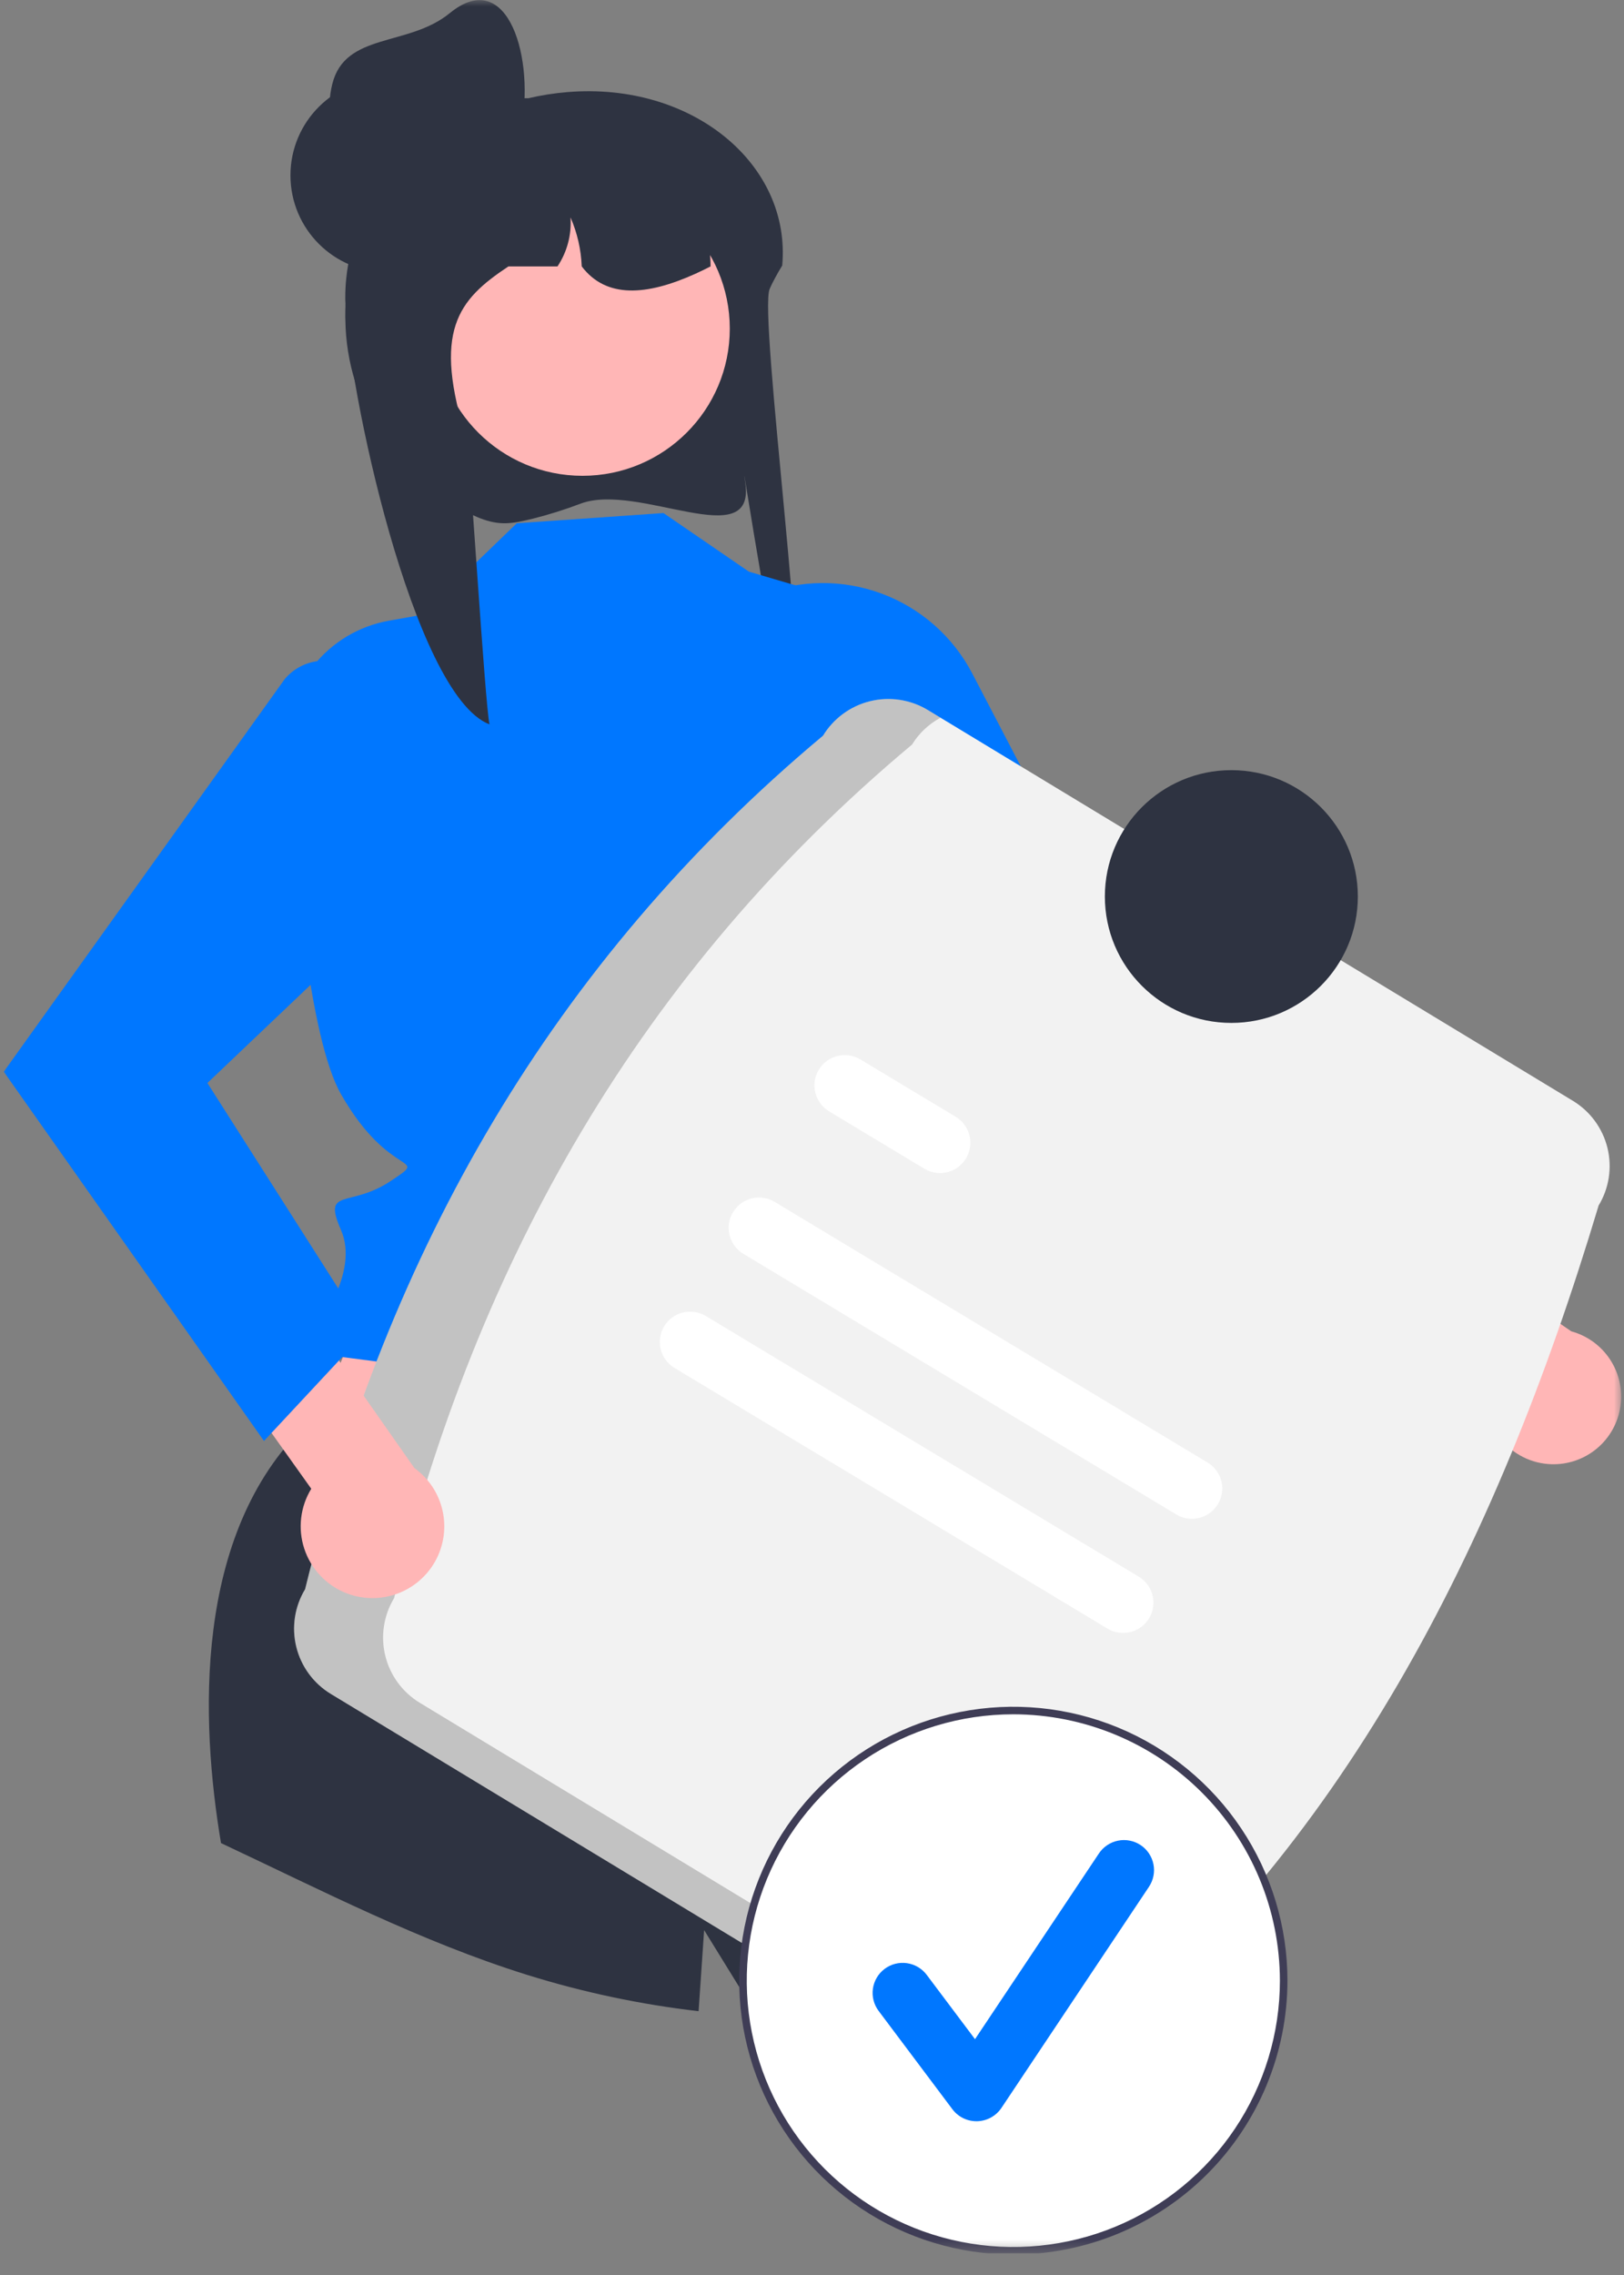 <?xml version="1.0" encoding="UTF-8"?> <svg xmlns="http://www.w3.org/2000/svg" viewBox="0 0 122.269 171.18" fill="none"><rect x="0" y="0" width="122.269" height="171.18" fill="#808080" stroke="none"/><g clip-path="url(#clip0_6_770)"><g clip-path="url(#clip1_6_770)"><mask id="mask0_6_770" style="mask-type:luminance" maskUnits="userSpaceOnUse" x="0" y="-1" width="494" height="687"><path d="M122.091 -0.005H0V169.548H122.091V-0.005Z" fill="white"></path></mask><g mask="url(#mask0_6_770)"><path d="M43.731 37.888C42.565 38.332 41.375 38.708 40.165 39.014C38.568 39.403 37.666 39.583 36.125 38.986C36.071 38.965 36.019 38.944 35.97 38.923C33.048 37.683 30.55 35.621 28.78 32.988C27.011 30.355 26.046 27.266 26.003 24.095C25.995 23.986 25.995 23.872 25.995 23.76C25.993 23.223 26.019 22.686 26.072 22.151C26.14 21.423 26.256 20.7 26.421 19.987L26.406 19.984C25.158 18.71 24.677 16.964 24.837 15.21C24.946 14.02 25.324 12.871 25.942 11.849C26.56 10.827 27.403 9.958 28.407 9.309C29.979 8.321 31.752 7.696 33.597 7.479C34.092 7.422 34.591 7.393 35.089 7.393H39.774C40.741 7.166 41.724 7.012 42.714 6.93H42.722C52.15 6.149 59.585 12.39 58.892 19.984C58.886 19.993 58.879 20.001 58.874 20.009C58.673 20.336 58.496 20.645 58.34 20.941C58.188 21.217 58.059 21.482 57.949 21.733C57.089 23.674 61.177 53.789 59.711 54.247C58.876 54.506 55.512 32.096 56.115 36.358C56.875 41.704 48.074 36.285 43.731 37.888Z" fill="#2E3341"></path><path d="M57.934 92.328L71.003 120.132L20.729 115.047L31.223 88.356L57.934 92.328Z" fill="#FFB6B6"></path><path d="M84.169 148.072C75.427 150.978 66.213 152.211 57.014 151.705L53.013 145.226C53.013 145.226 52.846 147.639 52.596 151.327C48.216 150.821 43.894 149.906 39.685 148.594C31.704 146.102 24.222 142.24 16.639 138.679C15.102 129.535 14.526 115.436 23.018 107.227L68.729 115.591C68.729 115.591 76.063 121.069 74.101 123.031C72.139 124.99 71.835 124.687 73.124 125.974C74.413 127.261 77.198 128.983 77.227 130.108C77.238 130.547 80.364 138.518 84.169 148.072Z" fill="#2E3341"></path><path d="M49.951 38.603L38.908 39.372L31.77 46.26L29.27 46.705C27.023 47.106 25.001 48.315 23.588 50.105C22.174 51.894 21.468 54.14 21.602 56.415C22.116 65.114 23.268 78.113 25.674 82.33C29.405 88.869 32.487 86.818 29.405 88.869C26.323 90.921 24.254 89.309 25.674 92.551C27.094 95.794 23.755 99.953 23.755 99.953L22.426 101.28L23.836 101.857L68.752 107.694C68.752 107.694 64.869 90.256 67.298 85.972C69.727 81.689 75.616 68.74 70.36 63.674L65.221 45.614L56.381 43.011L49.951 38.603Z" fill="#0077FF"></path><path d="M116.803 110.172C116.063 110.149 115.338 109.966 114.677 109.635C114.016 109.304 113.435 108.834 112.974 108.257C112.513 107.68 112.182 107.009 112.006 106.292C111.83 105.575 111.812 104.828 111.953 104.103L90.883 89.854L93.397 83.066L118.298 100.172C119.502 100.5 120.544 101.258 121.226 102.302C121.908 103.346 122.183 104.603 121.998 105.836C121.814 107.068 121.183 108.191 120.226 108.99C119.268 109.789 118.05 110.21 116.803 110.172Z" fill="#FFB6B6"></path><path d="M57.291 44.761L54.23 45.972L70.562 77.825L104.372 100.839L109.246 92.613L83.509 70.414L73.205 50.681C71.755 47.904 69.326 45.761 66.387 44.668C63.448 43.575 60.207 43.608 57.291 44.761Z" fill="#0077FF"></path><path d="M43.855 35.801C49.98 35.801 54.944 30.844 54.944 24.728C54.944 18.612 49.98 13.654 43.855 13.654C37.731 13.654 32.766 18.612 32.766 24.728C32.766 30.844 37.731 35.801 43.855 35.801Z" fill="#FFB6B6"></path><path d="M53.498 20.045C53.313 20.142 53.131 20.232 52.946 20.322C52.753 20.414 52.561 20.507 52.366 20.594C48.654 22.274 45.632 22.461 43.798 20.045C43.748 18.774 43.461 17.523 42.953 16.357C43.042 17.66 42.698 18.957 41.974 20.045H38.281C34.477 22.566 32.526 24.882 35.166 33.158C35.338 33.702 36.517 53.018 36.853 54.503C31.095 52.298 26.128 28.88 26.003 22.71C25.995 22.61 25.995 22.504 25.995 22.402C25.993 21.907 26.019 21.413 26.072 20.922C26.14 20.251 26.256 19.586 26.421 18.932L26.406 18.929C25.82 18.37 25.373 17.682 25.101 16.919C24.828 16.157 24.738 15.342 24.836 14.539C25.803 13.276 26.998 12.206 28.36 11.384C29.599 10.785 30.89 10.301 32.218 9.938C32.251 9.93 32.279 9.922 32.313 9.915C32.718 9.804 33.134 9.704 33.551 9.617C34.408 9.438 35.275 9.307 36.147 9.225C36.211 9.222 36.273 9.217 36.329 9.217C36.678 9.217 37.021 9.311 37.321 9.489C37.323 9.489 37.323 9.491 37.329 9.491C37.617 9.663 37.856 9.907 38.023 10.198C38.19 10.489 38.279 10.818 38.281 11.153H42.395C42.547 11.153 42.698 11.158 42.85 11.166C48.58 11.394 53.185 13.841 53.48 19.465C53.493 19.66 53.498 19.85 53.498 20.045Z" fill="#2E3341"></path><path d="M29.173 20.49C33.208 20.49 36.479 17.224 36.479 13.195C36.479 9.165 33.208 5.899 29.173 5.899C25.139 5.899 21.868 9.165 21.868 13.195C21.868 17.224 25.139 20.49 29.173 20.49Z" fill="#2E3341"></path><path d="M39.203 9.821C38.373 13.764 34.278 16.122 30.361 15.157C28.48 14.694 26.86 13.503 25.858 11.847C24.855 10.191 24.553 8.206 25.017 6.327C25.983 2.415 30.737 3.543 33.859 0.991C38.275 -2.62 40.323 4.503 39.203 9.821Z" fill="#2E3341"></path><path d="M22.971 119.577C29.198 94.221 41.535 72.428 61.966 55.353C62.757 54.054 64.032 53.121 65.511 52.759C66.989 52.397 68.551 52.636 69.853 53.422L118.425 82.831C119.726 83.621 120.66 84.893 121.023 86.37C121.385 87.846 121.146 89.406 120.358 90.707C112.56 116.724 100.879 139.301 81.363 154.931C80.572 156.23 79.298 157.163 77.819 157.525C76.341 157.887 74.779 157.648 73.476 156.861L24.904 127.453C23.603 126.663 22.669 125.39 22.307 123.914C21.944 122.437 22.183 120.877 22.971 119.577Z" fill="#F2F2F2"></path><path opacity="0.2" d="M31.604 128.122C30.303 127.332 29.369 126.06 29.007 124.583C28.645 123.107 28.884 121.547 29.671 120.246C35.898 94.891 48.235 73.097 68.667 56.022C69.19 55.172 69.929 54.475 70.809 54.001L69.853 53.422C68.551 52.636 66.989 52.397 65.511 52.759C64.032 53.121 62.757 54.053 61.966 55.353C41.535 72.428 29.198 94.221 22.971 119.577C22.183 120.877 21.944 122.437 22.307 123.914C22.669 125.39 23.603 126.663 24.904 127.452L73.476 156.861C74.34 157.381 75.327 157.663 76.336 157.678C77.344 157.694 78.34 157.444 79.22 156.952L31.604 128.122Z" fill="black"></path><path d="M88.567 113.956L55.963 94.339C55.445 94.026 55.073 93.521 54.927 92.934C54.782 92.347 54.876 91.727 55.188 91.21C55.501 90.692 56.006 90.319 56.593 90.173C57.18 90.028 57.802 90.12 58.32 90.432L90.924 110.049C91.441 110.362 91.812 110.867 91.957 111.453C92.101 112.039 92.007 112.659 91.695 113.176C91.383 113.693 90.879 114.065 90.292 114.211C89.706 114.358 89.086 114.266 88.567 113.956Z" fill="white"></path><path d="M69.6 87.941L62.427 83.625C61.908 83.315 61.533 82.81 61.385 82.224C61.237 81.637 61.329 81.016 61.64 80.497C61.951 79.978 62.456 79.604 63.043 79.456C63.63 79.308 64.253 79.4 64.772 79.711L64.785 79.718L71.958 84.034C72.474 84.347 72.846 84.852 72.991 85.438C73.135 86.025 73.041 86.644 72.729 87.161C72.417 87.678 71.913 88.051 71.326 88.197C70.74 88.343 70.119 88.251 69.6 87.941Z" fill="white"></path><path d="M83.385 122.543L50.781 102.926C50.263 102.614 49.889 102.109 49.743 101.523C49.597 100.936 49.69 100.316 50.002 99.798C50.314 99.279 50.819 98.906 51.406 98.76C51.993 98.613 52.615 98.706 53.134 99.016L53.139 99.019L85.742 118.637C86.259 118.949 86.63 119.455 86.775 120.041C86.919 120.627 86.825 121.246 86.513 121.763C86.202 122.28 85.697 122.652 85.111 122.799C84.524 122.945 83.904 122.853 83.385 122.543Z" fill="white"></path><path d="M92.707 76.967C97.966 76.967 102.23 72.709 102.23 67.457C102.23 62.205 97.966 57.948 92.707 57.948C87.448 57.948 83.184 62.205 83.184 67.457C83.184 72.709 87.448 76.967 92.707 76.967Z" fill="#2E3341"></path><path d="M76.292 169.354C87.533 169.354 96.646 160.254 96.646 149.029C96.646 137.804 87.533 128.704 76.292 128.704C65.051 128.704 55.938 137.804 55.938 149.029C55.938 160.254 65.051 169.354 76.292 169.354Z" fill="white"></path><path d="M76.292 169.638C72.21 169.638 68.22 168.429 64.827 166.165C61.433 163.9 58.787 160.682 57.225 156.916C55.664 153.15 55.255 149.006 56.051 145.009C56.848 141.011 58.813 137.339 61.699 134.457C64.585 131.575 68.263 129.612 72.266 128.817C76.269 128.022 80.419 128.43 84.19 129.989C87.961 131.549 91.184 134.19 93.452 137.58C95.719 140.969 96.93 144.953 96.93 149.029C96.924 154.493 94.747 159.731 90.878 163.595C87.009 167.458 81.764 169.631 76.292 169.638ZM76.292 128.988C72.322 128.988 68.443 130.163 65.142 132.365C61.842 134.568 59.269 137.698 57.75 141.36C56.231 145.022 55.834 149.052 56.608 152.939C57.382 156.827 59.294 160.398 62.101 163.201C64.907 166.004 68.484 167.913 72.377 168.686C76.27 169.459 80.305 169.062 83.972 167.545C87.64 166.028 90.774 163.46 92.98 160.164C95.185 156.868 96.362 152.993 96.362 149.029C96.356 143.716 94.239 138.621 90.477 134.864C86.715 131.107 81.613 128.994 76.292 128.988Z" fill="#3F3D56"></path><path d="M73.515 159.607C73.164 159.607 72.817 159.526 72.503 159.369C72.188 159.212 71.915 158.984 71.704 158.703L66.152 151.309C65.973 151.072 65.843 150.802 65.769 150.514C65.695 150.226 65.678 149.927 65.72 149.633C65.762 149.339 65.862 149.056 66.013 148.8C66.165 148.544 66.365 148.321 66.603 148.143C66.841 147.965 67.112 147.835 67.4 147.761C67.688 147.688 67.988 147.671 68.283 147.714C68.577 147.756 68.861 147.856 69.117 148.007C69.372 148.158 69.596 148.359 69.774 148.597L73.407 153.433L82.737 139.457C82.902 139.21 83.114 138.998 83.361 138.833C83.608 138.668 83.886 138.553 84.177 138.495C84.469 138.436 84.769 138.436 85.061 138.494C85.352 138.551 85.63 138.666 85.877 138.83C86.125 138.995 86.337 139.207 86.503 139.454C86.668 139.701 86.783 139.977 86.841 140.268C86.9 140.559 86.9 140.859 86.842 141.15C86.785 141.442 86.67 141.719 86.505 141.966L75.4 158.601C75.199 158.902 74.929 159.15 74.612 159.325C74.295 159.5 73.94 159.596 73.579 159.607C73.557 159.607 73.536 159.607 73.515 159.607Z" fill="#0077FF"></path><path d="M26 119.845C25.274 119.548 24.622 119.097 24.088 118.524C23.554 117.95 23.151 117.268 22.907 116.524C22.663 115.779 22.583 114.991 22.675 114.213C22.766 113.435 23.025 112.686 23.435 112.018L7.788 90.055L12.808 84.24L31.2 110.461C32.275 111.233 33.029 112.372 33.318 113.662C33.609 114.952 33.415 116.303 32.774 117.46C32.133 118.617 31.089 119.498 29.841 119.938C28.592 120.378 27.226 120.344 26 119.845Z" fill="#FFB6B6"></path><path d="M26.359 50.246C25.568 49.781 24.636 49.613 23.732 49.772C22.827 49.931 22.009 50.407 21.424 51.113L0.284 80.638L19.875 108.424L27.542 100.201L15.616 81.488L31.465 66.42C32.767 63.57 32.966 60.34 32.023 57.354C31.08 54.366 29.062 51.834 26.359 50.246Z" fill="#0077FF"></path></g></g></g><defs><clipPath id="clip0_6_770"><rect width="30.51" height="42.369" fill="white" transform="scale(4.002)"></rect></clipPath><clipPath id="clip1_6_770"><rect width="30.51" height="42.371" fill="white" transform="translate(0.001 -0.019) scale(4.002)"></rect></clipPath></defs></svg> 